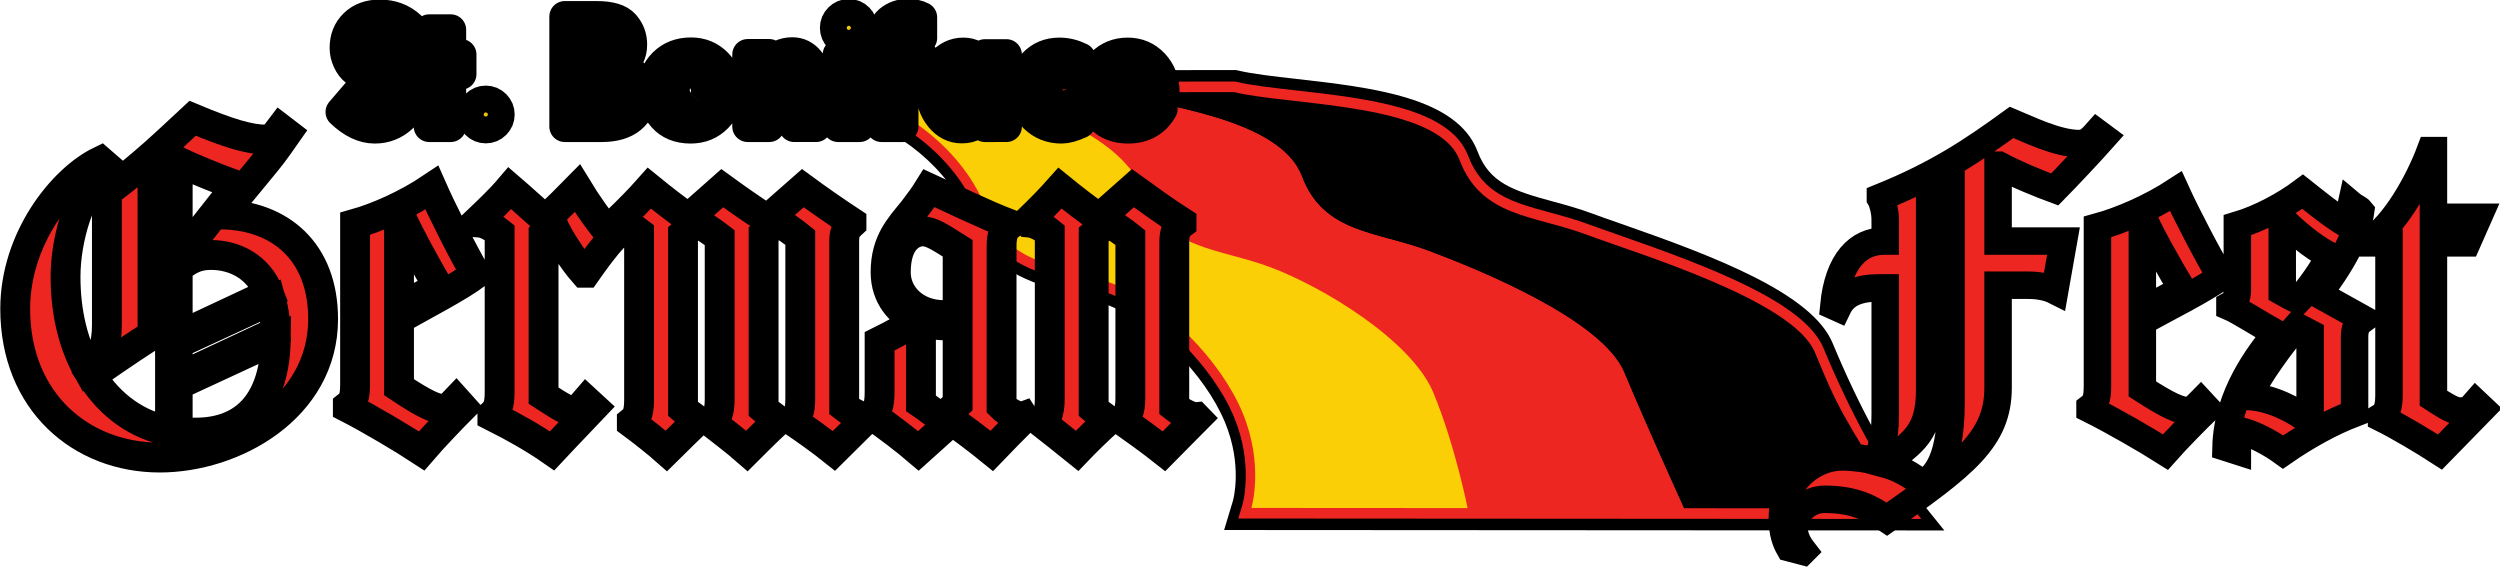 <?xml version="1.0" encoding="UTF-8" standalone="no"?>
<svg
   sodipodi:docname="germanfest-wide-logo.svg"
   inkscape:version="1.3-dev (cb4c877, 2022-06-03)"
   id="svg1632"
   version="1.1"
   viewBox="0 0 221.69 50.314"
   height="190.165"
   width="837.883"
   inkscape:export-filename="/home/facemyer/work/German_Fest/Brand/mini-fest-logo.png"
   inkscape:export-xdpi="140"
   inkscape:export-ydpi="140"
   xmlns:inkscape="http://www.inkscape.org/namespaces/inkscape"
   xmlns:sodipodi="http://sodipodi.sourceforge.net/DTD/sodipodi-0.dtd"
   xmlns="http://www.w3.org/2000/svg"
   xmlns:svg="http://www.w3.org/2000/svg"
   xmlns:rdf="http://www.w3.org/1999/02/22-rdf-syntax-ns#"
   xmlns:cc="http://creativecommons.org/ns#"
   xmlns:dc="http://purl.org/dc/elements/1.1/">
  <defs
     id="defs1626">
    <clipPath
       id="clip14">
      <path
         d="M 43.371,41.258 H 349.43 V 181 H 43.371 Z m 0,0"
         id="path554" />
    </clipPath>
    <clipPath
       id="clip15">
      <path
         d="M 120,121 H 349.43 V 275.367 H 120 Z m 0,0"
         id="path557" />
    </clipPath>
    <clipPath
       id="clip16">
      <path
         d="M 43.371,125 H 199 V 236 H 43.371 Z m 0,0"
         id="path560" />
    </clipPath>
    <clipPath
       id="clip17">
      <path
         d="M 99,41.258 H 326 V 100 H 99 Z m 0,0"
         id="path563" />
    </clipPath>
  </defs>
  <sodipodi:namedview
     inkscape:window-maximized="1"
     inkscape:window-y="25"
     inkscape:window-x="0"
     inkscape:window-height="1028"
     inkscape:window-width="1920"
     units="px"
     showgrid="false"
     inkscape:document-rotation="0"
     inkscape:current-layer="g3095"
     inkscape:document-units="px"
     inkscape:cy="103.23759"
     inkscape:cx="609.52605"
     inkscape:zoom="0.70710678"
     inkscape:pageshadow="2"
     inkscape:pageopacity="0.0"
     borderopacity="1.0"
     bordercolor="#666666"
     pagecolor="#ffffff"
     id="base"
     inkscape:pagecheckerboard="0"
     inkscape:showpageshadow="2"
     inkscape:deskcolor="#d1d1d1" />
  <g
     id="layer1"
     inkscape:groupmode="layer"
     inkscape:label="Layer 1"
     transform="translate(-231.083,-77.37)">
    <g
       id="g3095"
       transform="matrix(0.353,0,0,0.353,191.189,234.261)">
      <path
         style="fill:#000000;fill-opacity:1;fill-rule:nonzero;stroke:none"
         d="m 423.048,-421.304 c 14.371,3.43 51.176,2.645 56.613,17.035 5.438,14.391 18.613,13.805 31.805,18.734 13.188,4.926 52.035,16.512 57.484,29.648 7.426,17.887 15.34,31.656 21.375,39.137 l -162.953,-0.109 c 0,0 3.246,-10.75 -2.207,-23.883 -5.453,-13.133 -19.453,-27.535 -32.641,-32.461 -13.195,-4.934 -26.367,-4.348 -31.809,-18.734 -5.438,-14.391 -20.297,-25.883 -34.672,-29.312 z m 0,0"
         id="path1136" />
      <path
         style="fill:#000000;fill-opacity:1;fill-rule:nonzero;stroke:none"
         d="m 433.142,-322.402 147.059,0.098 c -5.25,-8.418 -10.715,-19.262 -15.684,-31.223 -0.668,-1.617 -3.77,-6.094 -18.055,-12.797 -9.68,-4.543 -20.926,-8.461 -29.141,-11.32 -2.902,-1.008 -5.406,-1.879 -7.391,-2.621 -3.027,-1.133 -6.141,-1.977 -9.148,-2.797 -10.102,-2.742 -20.547,-5.582 -25.625,-19.023 -2.859,-7.566 -24.504,-10.027 -37.434,-11.496 -5.973,-0.68 -11.164,-1.27 -15.168,-2.172 l -73.645,0.039 c 7.367,5.922 13.254,13.504 16.312,21.594 2.996,7.93 8.836,9.863 18.898,12.598 3.207,0.871 6.523,1.773 9.938,3.051 14.07,5.258 29.348,20.465 35.539,35.367 3.375,8.137 3.844,15.547 3.543,20.703 m 168.305,11.203 -180.926,-0.113 2.219,-7.34 c 0.086,-0.316 2.461,-8.961 -2.008,-19.73 -5.082,-12.238 -18.148,-25.223 -29.742,-29.555 -3.027,-1.129 -6.145,-1.977 -9.156,-2.797 -10.098,-2.746 -20.539,-5.586 -25.617,-19.02 -4.484,-11.863 -17.598,-22.828 -31.18,-26.066 l 1.004,-10.977 97.52,-0.055 0.5,0.117 c 3.551,0.852 8.938,1.461 14.641,2.109 18.906,2.152 40.328,4.59 45.465,18.172 2.996,7.934 8.836,9.867 18.902,12.602 3.207,0.871 6.52,1.773 9.934,3.047 1.891,0.707 4.352,1.562 7.199,2.555 24.094,8.387 48.047,17.613 53.184,30.004 6.574,15.832 14.262,29.945 20.559,37.75 z m 0,0"
         id="path1138" />
      <path
         style="fill:#ee2621;fill-opacity:1;fill-rule:nonzero;stroke:none"
         d="m 423.048,-421.304 c 14.371,3.43 51.176,2.645 56.613,17.035 5.438,14.391 18.613,13.805 31.805,18.734 13.188,4.926 52.035,16.512 57.484,29.648 7.426,17.887 15.34,31.656 21.375,39.137 l -162.953,-0.109 c 0,0 3.246,-10.75 -2.207,-23.883 -5.453,-13.133 -19.453,-27.535 -32.641,-32.461 -13.195,-4.934 -26.367,-4.348 -31.809,-18.734 -5.438,-14.391 -20.297,-25.883 -34.672,-29.312 z m 0,0"
         id="path1140" />
      <path
         style="fill:#ee2621;fill-opacity:1;fill-rule:nonzero;stroke:none"
         d="m 430.31,-319.519 154.957,0.102 c -6.023,-8.684 -12.574,-21.199 -18.445,-35.336 -4.203,-10.137 -34.293,-20.613 -48.754,-25.645 -2.887,-1.008 -5.379,-1.875 -7.34,-2.609 -3.125,-1.168 -6.293,-2.027 -9.352,-2.859 -9.926,-2.695 -19.301,-5.242 -23.879,-17.355 -3.449,-9.129 -24.297,-11.5 -39.52,-13.23 -6.035,-0.688 -11.258,-1.281 -15.172,-2.188 l -83.055,0.047 c 10.504,5.926 19.25,15.34 23.129,25.609 3.645,9.645 11.148,11.684 20.645,14.266 3.156,0.859 6.422,1.746 9.734,2.984 13.48,5.039 28.109,19.594 34.035,33.855 3.945,9.508 3.648,17.855 3.016,22.359 m 165.352,5.434 -171.578,-0.113 1.062,-3.52 c 0.027,-0.09 2.836,-9.977 -2.109,-21.891 -5.344,-12.867 -19.07,-26.516 -31.25,-31.066 -3.129,-1.172 -6.293,-2.031 -9.359,-2.863 -9.922,-2.699 -19.293,-5.246 -23.871,-17.352 -4.863,-12.867 -18.43,-24.277 -32.996,-27.754 l 0.484,-5.266 97.25,-0.059 0.242,0.059 c 3.684,0.879 9.137,1.5 14.91,2.156 18.203,2.07 38.832,4.418 43.375,16.438 3.648,9.648 11.152,11.688 20.652,14.27 3.152,0.859 6.418,1.746 9.727,2.984 1.918,0.715 4.391,1.574 7.25,2.57 23.551,8.199 46.934,17.148 51.629,28.473 6.676,16.078 14.52,30.461 20.98,38.473 z m 0,0"
         id="path1142" />
      <path
         style="fill:#000000;fill-opacity:1;fill-rule:nonzero;stroke:none"
         d="m 536.009,-316.785 c 0,0 -9.535,-20.922 -14.984,-34.055 -5.453,-13.133 -36.016,-25.656 -49.207,-30.586 -13.191,-4.93 -26.363,-4.344 -31.805,-18.734 -5.438,-14.391 -34.93,-17.695 -49.297,-21.129 l 32.332,-0.016 c 14.371,3.43 51.176,2.645 56.613,17.035 5.438,14.391 18.613,13.805 31.805,18.734 13.191,4.926 52.035,16.512 57.484,29.648 6.137,14.785 6.266,14.457 21.375,39.133 z m 0,0"
         id="path1144" />
      <path
         style="fill:#ee2621;fill-opacity:1;fill-rule:nonzero;stroke:none"
         d="m 481.685,-316.82 c 0,0 -3.141,-15.836 -8.594,-28.969 -5.449,-13.137 -27.727,-26.598 -40.922,-31.523 -13.191,-4.934 -26.363,-4.348 -31.805,-18.734 -5.441,-14.395 -27.613,-21.793 -41.984,-25.219 l 32.332,-0.023 c 14.371,3.434 43.863,6.738 49.301,21.129 5.441,14.391 18.613,13.805 31.805,18.734 13.191,4.93 43.75,17.457 49.207,30.586 5.449,13.137 14.984,34.055 14.984,34.055 z m 0,0"
         id="path1146" />
      <path
         style="fill:#facf05;fill-opacity:1;fill-rule:nonzero;stroke:none"
         d="m 427.372,-316.855 c 0,0 3.246,-10.754 -2.207,-23.887 -5.453,-13.133 -19.453,-27.531 -32.641,-32.461 -13.195,-4.934 -26.367,-4.344 -31.805,-18.734 -5.441,-14.391 -20.301,-25.883 -34.676,-29.312 l 32.336,-0.016 c 14.371,3.426 36.543,10.824 41.984,25.219 5.441,14.387 18.613,13.801 31.805,18.734 13.195,4.926 35.473,18.391 40.922,31.523 5.453,13.133 8.594,28.969 8.594,28.969 z m 0,0"
         id="path1148" />
      <path
         style="fill:#ee2621;fill-opacity:1;fill-rule:nonzero;stroke:#000000;stroke-width:7.5;stroke-linecap:round;stroke-linejoin:miter;stroke-miterlimit:4;stroke-dasharray:none;paint-order:stroke fill markers"
         d="m 194.179,-364.297 c 0,-17 -10.82,-25.949 -25.281,-26.285 6.641,-8.051 3.75,-4.473 9.426,-11.406 2.574,-3.133 3,-3.582 6.75,-8.949 l -1.605,-1.23 c -1.5,2.016 -2.465,2.797 -3.43,2.797 -4.391,0 -9.531,-1.566 -18.641,-5.371 -6.641,6.152 -12.105,11.523 -21.531,18.57 v 33.328 c 0,5.035 -1.18,8.727 -4.82,11.297 -3.535,-6.262 -5.57,-14.203 -5.57,-23.375 0,-9.395 3.43,-21.586 10.07,-27.961 l -1.289,-1.121 c -9.531,4.586 -21.422,19.461 -21.422,37.133 0,23.266 16.496,37.359 36.316,37.359 18.531,0 41.027,-12.414 41.027,-34.785 m -36.207,-15.211 H 157.652 v -24.383 c 4.391,2.012 9.852,4.25 14.781,6.039 z m -0.32,19.574 v -17.227 c 2.461,-1.676 4.285,-3.242 8.355,-3.242 5.781,0 11.891,2.797 14.566,9.73 z m 0,10.402 v -8.613 l 23.461,-10.852 c 0.641,2.238 1.07,4.812 1.176,7.941 z m 24.637,-9.621 c -0.215,14.988 -7.176,23.379 -20.141,23.379 -1.285,0 -3.32,0 -4.496,-0.113 v -11.855 z m -26.566,23.043 c -8.035,-1.453 -14.996,-6.375 -19.715,-13.871 7.074,-5.145 15.32,-10.402 15.32,-10.402 v -42.277 l 3.215,-2.797 1.18,0.559 z m 76.809,-39.484 c -3,-5.031 -8.57,-16.105 -11.035,-21.699 -6.316,4.25 -13.711,7.496 -19.281,9.062 v 40.266 c 0,3.465 -0.535,4.473 -1.82,5.48 v 0.445 c 5.461,2.797 13.926,7.828 18.531,10.852 2.68,-3.133 7.82,-8.5 10.285,-10.965 l -1.605,-1.789 -0.965,1.008 c -0.75,0.781 -1.5,1.23 -2.25,1.23 -1.93,0 -4.605,-1.117 -11.141,-5.48 v -17.113 c 6.105,-3.465 15.426,-8.277 19.281,-11.297 m -9.535,3.02 c -2.25,1.566 -6.426,3.691 -9.746,5.367 v -22.59 l 0.535,-0.113 c 1.82,4.25 6.535,12.75 9.211,17.336 m 44.027,-12.191 c -3.32,-3.691 -6.961,-9.059 -8.996,-12.414 -3.109,3.133 -4.285,4.473 -8.035,7.828 -2.676,-2.234 -5.891,-5.258 -8.891,-7.828 -2.465,2.906 -5.68,5.926 -8.145,8.277 l 0.215,0.336 c 1.609,0.109 3.109,0.781 5.355,2.57 v 40.043 c 0,3.469 -0.641,4.477 -1.82,5.594 v 0.445 c 5.57,2.797 10.5,5.594 15,8.727 0,0 4.07,-4.363 10.391,-10.965 l -1.82,-1.676 -0.965,1.117 c -0.645,0.785 -1.285,1.457 -2.035,1.457 -1.609,0 -2.57,-0.449 -7.715,-3.805 v -40.711 l 2.25,-2.461 c 1.285,3.242 5.25,9.281 7.93,12.301 h 0.426 c 2.035,-2.906 4.715,-6.598 6.855,-8.836 m 63.637,45.078 c -1.289,0.109 -3.859,-1.23 -5.574,-2.574 v -41.832 c 0,-2.348 0.969,-3.355 1.824,-4.137 v -0.449 c -4.074,-2.684 -8.57,-5.816 -12.215,-8.5 l -8.891,7.828 c -3.855,-2.457 -7.82,-5.258 -11.355,-7.828 l -8.465,7.492 h -0.105 c -3.105,-2.234 -6.32,-4.695 -9.75,-7.492 -2.676,3.02 -5.031,5.371 -8.141,8.387 l 0.215,0.227 c 1.395,0.109 2.785,0.559 5.355,2.57 v 42.055 c 0,3.691 -0.855,4.59 -1.82,5.371 v 0.445 c 2.574,1.902 6.535,5.035 8.676,6.938 2.574,-2.574 6.215,-6.043 7.82,-7.609 v -0.109 c -1.391,-1.117 -2.355,-1.68 -3.641,-2.797 v -43.957 c 0.645,-0.559 3.535,-3.02 3.535,-3.02 1.5,1.008 3.641,2.348 5.676,3.914 v 40.602 c 0,3.355 -0.746,4.812 -1.82,5.48 v 0.559 c 0,0 6.535,5.035 8.68,6.938 0,0 5.25,-5.258 7.82,-7.609 v -0.109 c -1.395,-1.117 -2.359,-1.68 -3.645,-2.797 v -43.957 c 0.645,-0.559 3.535,-3.133 3.535,-3.133 1.609,1.008 3.75,2.461 5.68,4.027 v 40.266 c 0,3.582 -0.535,4.477 -1.82,5.371 v 0.445 c 2.785,1.902 7.07,4.922 10.281,7.496 l 8.355,-8.277 z m 39.418,-0.113 c -1.176,0.449 -4.5,-1.566 -5.461,-2.574 V -382.527 c 0,-2.797 0.535,-4.25 1.82,-5.258 v -0.445 c -5.891,-2.238 -14.891,-6.602 -20.035,-8.949 -1.176,1.902 -2.246,3.355 -3.961,5.594 -3.32,4.137 -6.965,7.715 -6.965,15.547 0,6.039 3.645,10.289 8.035,11.965 -2.355,1.566 -5.676,3.469 -9.535,5.371 v 12.641 c 0,3.801 -0.641,4.809 -1.82,5.59 v 0.449 c 3.75,2.57 8.57,6.262 11.57,8.836 l 8.465,-7.609 c 2.141,1.566 6.531,4.812 9.961,7.609 2.141,-2.238 5.676,-5.816 8.141,-8.277 z m -16.496,-26.285 c -1.285,0.445 -2.57,0.785 -3.535,0.785 -6.965,0 -12,-4.812 -12,-10.738 0,-8.84 4.82,-10.293 6.75,-10.293 2.145,0 4.18,1.344 8.785,4.25 z m -3.965,26.621 c -2.035,-1.23 -3.426,-2.461 -5.25,-3.691 v -15.77 c 0,-2.016 0.215,-3.695 0.75,-4.699 1.395,0.449 3.215,0.895 4.824,0.895 1.285,0 2.461,-0.336 3.641,-0.781 v 20.465 z m 63.848,-0.223 c -1.285,0.109 -3.75,-1.23 -5.461,-2.574 v -41.496 c 0,-2.348 0.641,-3.578 1.82,-4.473 v -0.449 c -3.855,-2.461 -8.676,-5.93 -12.215,-8.5 l -8.461,7.492 h -0.109 c -2.461,-1.789 -6.316,-4.695 -9.746,-7.492 -2.68,3.02 -5.035,5.371 -8.145,8.387 l 0.215,0.227 c 1.395,0.109 3.324,0.895 5.359,2.57 v 41.723 c 0,3.688 -0.859,4.922 -1.824,5.703 v 0.445 c 2.039,1.566 5.465,4.363 8.68,6.938 2.246,-2.352 5.25,-5.258 7.82,-7.609 v -0.109 c -1.395,-1.117 -2.359,-1.68 -3.645,-2.797 v -43.844 c 0.645,-0.559 3.75,-3.133 3.75,-3.133 1.715,1.23 3.535,2.348 5.465,3.914 v 40.266 c 0,3.355 -0.75,4.699 -1.82,5.371 v 0.445 c 2.25,1.566 7.605,5.48 10.285,7.605 2.57,-2.57 6.105,-6.262 8.246,-8.387 z m 0,0"
         id="path1168"
         inkscape:export-filename="/home/facemyer/work/German_Fest/Brand/mini-fest-wide-logo.png"
         inkscape:export-xdpi="74.349998"
         inkscape:export-ydpi="74.349998" />
      <path
         style="font-variation-settings:normal;opacity:1;vector-effect:none;fill:#ee2621;fill-opacity:1;fill-rule:nonzero;stroke:#000000;stroke-width:6.902;stroke-linecap:round;stroke-linejoin:miter;stroke-miterlimit:4;stroke-dasharray:none;stroke-dashoffset:0;stroke-opacity:1;-inkscape-stroke:none;paint-order:stroke fill markers;stop-color:#000000;stop-opacity:1"
         d="m 639.797,-411.162 c -1.858,2.107 -2.847,2.772 -4.598,2.772 -5.363,0 -12.589,-3.548 -16.859,-5.32 -10.072,7.315 -18.721,13.081 -32.953,18.847 v 0.219 c 0.55,0.888 1.204,3.329 1.204,5.324 v 5.432 h -0.327 c -6.352,0 -11.496,4.882 -12.589,16.299 l 0.981,0.442 c 1.754,-3.656 5.255,-4.986 10.511,-4.986 h 1.424 v 31.817 c 0,6.873 -1.204,9.425 -2.628,11.64 -1.858,-0.442 -4.925,-0.996 -8.318,-0.996 -7.118,0 -14.889,6.208 -14.889,15.299 0,3.882 0.874,5.989 1.751,7.538 l 3.393,0.888 0.111,-0.111 c -1.204,-1.549 -2.301,-3.437 -2.301,-5.762 0,-3.882 3.393,-7.207 7.664,-7.207 7.664,0 11.715,2.329 15.655,4.989 19.379,-13.638 27.917,-20.069 27.917,-33.039 v -25.724 h 7.664 c 2.736,0 5.036,0.557 6.568,1.33 0.877,-4.986 1.316,-7.535 2.189,-12.416 h -16.421 v -19.07 h 0.219 c 4.598,2.441 10.4,4.77 14.012,6.1 2.847,-2.883 9.415,-9.868 12.262,-13.085 z m -36.673,67.854 c 0,16.849 -5.255,18.959 -7.006,20.508 -2.736,-2.107 -5.802,-4.102 -9.965,-5.209 7.664,-5.101 11.607,-8.095 11.607,-18.405 v -51.333 l 5.363,-2.994 z m 67.768,-31.598 c -3.066,-4.993 -8.76,-15.968 -11.277,-21.511 -6.46,4.213 -14.012,7.427 -19.706,8.98 v 39.916 c 0,3.433 -0.546,4.432 -1.862,5.432 v 0.442 c 5.583,2.772 14.232,7.761 18.941,10.755 2.736,-3.106 7.991,-8.426 10.511,-10.867 l -1.643,-1.772 -0.985,0.996 c -0.769,0.776 -1.535,1.222 -2.301,1.222 -1.97,0 -4.709,-1.111 -11.385,-5.435 v -16.96 c 6.24,-3.44 15.763,-8.207 19.706,-11.198 m -9.745,2.991 c -2.297,1.553 -6.568,3.659 -9.961,5.32 v -22.395 l 0.546,-0.108 c 1.862,4.213 6.679,12.639 9.415,17.183 m 45.215,7.43 -10.95,-6.1 c 7.337,-9.533 9.965,-16.187 10.619,-20.842 -0.435,-0.554 -1.751,-1.107 -2.408,-1.664 -0.435,1.884 -0.327,3.437 -0.985,4.989 -4.051,-2.437 -7.664,-5.432 -11.165,-8.203 -4.598,3.437 -10.838,6.762 -16.421,8.426 v 16.076 c 0,2.218 -0.658,3.325 -1.862,3.99 v 0.446 c 2.078,0.884 8.43,4.878 11.604,6.65 -4.159,5.101 -12.262,15.414 -12.589,28.603 0,0 1.862,0.557 2.847,0.888 v -1.664 c 0,-1.549 0.216,-2.768 0.435,-3.437 3.832,0.888 7.995,3.217 11.057,5.435 5.913,-4.105 12.154,-7.538 17.956,-9.756 v -19.181 c 0,-2.218 0.658,-3.325 1.862,-4.213 z m -8.103,-15.745 c -1.643,3.325 -5.255,8.537 -7.883,11.198 -1.093,-0.442 -3.063,-1.553 -4.048,-2.107 v -17.629 l 0.435,-0.223 c 2.189,2.218 7.01,6.542 11.496,8.76 m -5.144,41.577 c -3.505,-2.772 -9.415,-5.877 -15.22,-6.208 2.081,-4.878 8.76,-13.969 12.046,-17.629 l 3.39,1.772 v 21.953 z m 41.818,-4.655 -0.874,0.996 c -0.439,0.554 -1.424,1.111 -2.301,1.111 -1.751,0 -2.189,0.219 -7.445,-3.217 v -39.024 h 8.433 l 2.843,-6.431 h -11.277 v -16.741 h -0.766 c -3.066,8.203 -9.087,18.624 -14.997,22.507 v 0.665 h 4.598 v 38.248 c 0,2.66 -0.439,4.436 -1.862,5.324 v 0.442 c 4.051,1.995 10.4,5.766 14.67,8.537 l 10.619,-10.867 z m 0,0"
         id="path1170"
         inkscape:export-filename="/home/facemyer/work/German_Fest/Brand/mini-fest-wide-logo.png"
         inkscape:export-xdpi="74.349998"
         inkscape:export-ydpi="74.349998" />
      <path
         style="fill:#facf05;fill-opacity:1;fill-rule:nonzero;stroke:#000000;stroke-width:7.772;stroke-linejoin:round;stroke-miterlimit:4;stroke-dasharray:none;paint-order:stroke fill markers"
         d="m 208.379,-440.674 c -2.586,0 -4.676,0.764 -6.275,2.292 -1.599,1.528 -2.398,3.522 -2.398,5.976 0,1.113 0.248,2.196 0.749,3.254 0.496,1.063 1.108,1.867 1.837,2.424 0.734,0.552 1.968,1.149 3.704,1.781 3.051,1.103 4.569,2.373 4.569,3.815 0,0.698 -0.329,1.366 -0.987,2.004 -0.658,0.638 -1.346,0.956 -2.065,0.956 -1.528,0 -3.168,-0.906 -4.923,-2.717 l -3.917,4.569 c 2.793,2.692 5.622,4.043 8.481,4.043 2.611,0 4.878,-0.88 6.791,-2.636 1.918,-1.751 2.874,-3.815 2.874,-6.183 0,-1.295 -0.314,-2.495 -0.936,-3.603 -0.627,-1.108 -1.402,-1.978 -2.328,-2.596 -0.926,-0.627 -2.292,-1.326 -4.104,-2.1 -2.469,-0.997 -3.704,-2.176 -3.704,-3.537 0,-0.683 0.238,-1.28 0.713,-1.776 0.481,-0.496 1.047,-0.744 1.705,-0.744 0.86,0 2.257,0.572 4.21,1.725 l 3.704,-4.068 c -2.075,-1.918 -4.645,-2.879 -7.701,-2.879 m 12.458,9.913 h -2.059 v 4.949 h 2.059 v 13.156 h 5.394 v -13.156 h 2.586 v -4.949 h -2.586 v -6.209 h -5.394 z m 11.836,17.447 c 0.658,0.663 1.447,0.992 2.373,0.992 0.926,0 1.72,-0.329 2.383,-0.992 0.658,-0.663 0.987,-1.447 0.987,-2.363 0,-0.931 -0.329,-1.725 -0.987,-2.388 -0.663,-0.663 -1.457,-0.992 -2.383,-0.992 -0.926,0 -1.715,0.329 -2.373,0.992 -0.663,0.663 -0.992,1.457 -0.992,2.388 0,0.916 0.329,1.7 0.992,2.363 m 22.224,0.658 h 9.255 c 3.152,0 5.602,-0.713 7.337,-2.13 1.741,-1.417 2.606,-3.395 2.606,-5.941 0,-1.457 -0.395,-2.834 -1.189,-4.119 -0.794,-1.285 -2.14,-2.257 -4.053,-2.915 0.997,-0.845 1.72,-1.675 2.171,-2.495 0.445,-0.82 0.673,-1.827 0.673,-3.016 0,-1.882 -0.617,-3.522 -1.852,-4.923 -1.23,-1.402 -3.532,-2.1 -6.892,-2.1 h -8.056 z m 7.362,-23.008 c 1.007,0 1.847,0.263 2.515,0.789 0.673,0.531 1.007,1.174 1.007,1.933 0,0.946 -0.344,1.736 -1.027,2.378 -0.683,0.638 -1.528,0.961 -2.535,0.961 h -1.361 v -6.062 z m 1.027,10.758 c 1.478,0 2.611,0.344 3.405,1.042 0.799,0.698 1.194,1.69 1.194,2.985 0,2.393 -1.629,3.588 -4.898,3.588 h -2.13 v -7.615 z m 16.263,9.776 c 1.655,1.903 3.977,2.854 6.968,2.854 2.651,0 4.858,-0.901 6.619,-2.697 1.761,-1.796 2.641,-4.058 2.641,-6.781 0,-2.662 -0.88,-4.898 -2.641,-6.705 -1.761,-1.801 -3.942,-2.702 -6.538,-2.702 -2.788,0 -5.075,0.886 -6.861,2.651 -1.781,1.771 -2.672,4.048 -2.672,6.841 0,2.454 0.825,4.635 2.485,6.538 m 9.72,-3.39 c -0.799,0.891 -1.731,1.336 -2.798,1.336 -1.118,0 -2.08,-0.455 -2.869,-1.366 -0.794,-0.916 -1.194,-2.024 -1.194,-3.324 0,-1.194 0.405,-2.221 1.199,-3.077 0.805,-0.855 1.756,-1.285 2.864,-1.285 1.068,0 1.999,0.46 2.798,1.371 0.805,0.911 1.204,1.978 1.204,3.198 0,1.209 -0.4,2.257 -1.204,3.147 m 11.583,-12.24 v 18.105 h 5.389 v -8.972 c 0,-1.427 0.314,-2.596 0.946,-3.502 0.633,-0.906 1.437,-1.361 2.419,-1.361 0.815,0 1.508,0.359 2.075,1.078 0.567,0.713 0.85,1.589 0.85,2.631 v 10.125 h 5.475 v -10.991 c 0,-2.201 -0.567,-4.013 -1.695,-5.429 -1.128,-1.417 -2.555,-2.13 -4.281,-2.13 -2.024,0 -3.952,0.865 -5.789,2.591 v -2.145 z m 23.008,-4.316 c 0.658,0.658 1.452,0.992 2.378,0.992 0.926,0 1.72,-0.334 2.378,-0.992 0.658,-0.663 0.992,-1.457 0.992,-2.388 0,-0.916 -0.334,-1.705 -0.992,-2.363 -0.658,-0.663 -1.452,-0.997 -2.378,-0.997 -0.926,0 -1.72,0.334 -2.378,0.997 -0.663,0.658 -0.992,1.447 -0.992,2.363 0,0.931 0.329,1.726 0.992,2.388 m -0.293,22.421 h 5.384 v -18.105 h -5.384 z m 17.447,-28.19 c -1.756,0 -3.284,0.546 -4.59,1.634 -1.306,1.088 -1.958,3.168 -1.958,6.239 v 2.211 h -1.599 v 4.903 h 1.599 v 13.202 h 5.389 v -13.202 h 4.655 v -4.903 h -4.615 v -2.019 c 0,-0.87 0.238,-1.584 0.708,-2.125 0.471,-0.546 1.083,-0.825 1.842,-0.825 0.587,0 1.29,0.278 2.105,0.825 v -5.182 c -0.966,-0.506 -2.145,-0.759 -3.537,-0.759 m 24.82,28.19 v -18.065 h -5.389 v 2.505 c -0.926,-1.007 -1.806,-1.746 -2.631,-2.211 -0.83,-0.46 -1.761,-0.693 -2.803,-0.693 -2.171,0 -4.053,0.921 -5.637,2.768 -1.589,1.847 -2.378,4.058 -2.378,6.644 0,2.611 0.739,4.827 2.226,6.654 1.488,1.822 3.294,2.732 5.414,2.732 1.26,0 2.318,-0.268 3.178,-0.81 0.855,-0.541 1.705,-1.412 2.545,-2.621 h 0.086 v 3.097 z m -6.654,-11.841 c 0.759,0.82 1.139,1.791 1.139,2.915 0,1.204 -0.38,2.232 -1.139,3.082 -0.759,0.85 -1.67,1.275 -2.738,1.275 -1.108,0 -2.004,-0.369 -2.682,-1.108 -0.683,-0.734 -1.022,-1.705 -1.022,-2.915 0,-1.29 0.359,-2.358 1.073,-3.208 0.719,-0.85 1.609,-1.275 2.677,-1.275 1.037,0 1.933,0.41 2.692,1.235 m 20.837,6.619 c -1.189,0 -2.151,-0.369 -2.884,-1.103 -0.724,-0.739 -1.093,-1.705 -1.093,-2.894 0,-1.209 0.369,-2.181 1.108,-2.92 0.734,-0.734 1.705,-1.103 2.915,-1.103 1.306,0 2.743,0.38 4.316,1.139 v -5.096 c -1.7,-0.84 -3.456,-1.265 -5.262,-1.265 -2.601,0 -4.741,0.891 -6.431,2.672 -1.695,1.786 -2.535,4.033 -2.535,6.74 0,2.692 0.911,4.939 2.732,6.735 1.827,1.796 4.099,2.697 6.821,2.697 1.219,0 2.758,-0.425 4.61,-1.265 v -5.389 c -1.781,0.703 -3.213,1.052 -4.296,1.052 m 25.432,-3.41 c 0,-2.808 -0.875,-5.146 -2.621,-7.018 -1.746,-1.877 -3.927,-2.813 -6.538,-2.813 -2.596,0 -4.782,0.891 -6.553,2.672 -1.776,1.786 -2.667,3.987 -2.667,6.614 0,2.92 0.84,5.242 2.525,6.968 1.685,1.725 3.952,2.591 6.801,2.591 3.871,0 6.73,-1.609 8.567,-4.822 l -4.944,-1.645 c -0.941,1.503 -2.242,2.252 -3.896,2.252 -0.926,0 -1.736,-0.364 -2.429,-1.093 -0.698,-0.729 -1.078,-1.675 -1.149,-2.844 h 12.903 z m -11.633,-5.262 c 0.683,-0.587 1.543,-0.886 2.581,-0.886 1.812,0 2.965,1.133 3.471,3.39 h -7.281 c 0.142,-1.083 0.552,-1.918 1.23,-2.505"
         id="path1180"
         inkscape:export-filename="/home/facemyer/work/German_Fest/Brand/mini-fest-wide-logo.png"
         inkscape:export-xdpi="74.349998"
         inkscape:export-ydpi="74.349998" />
    </g>
  </g>
</svg>
